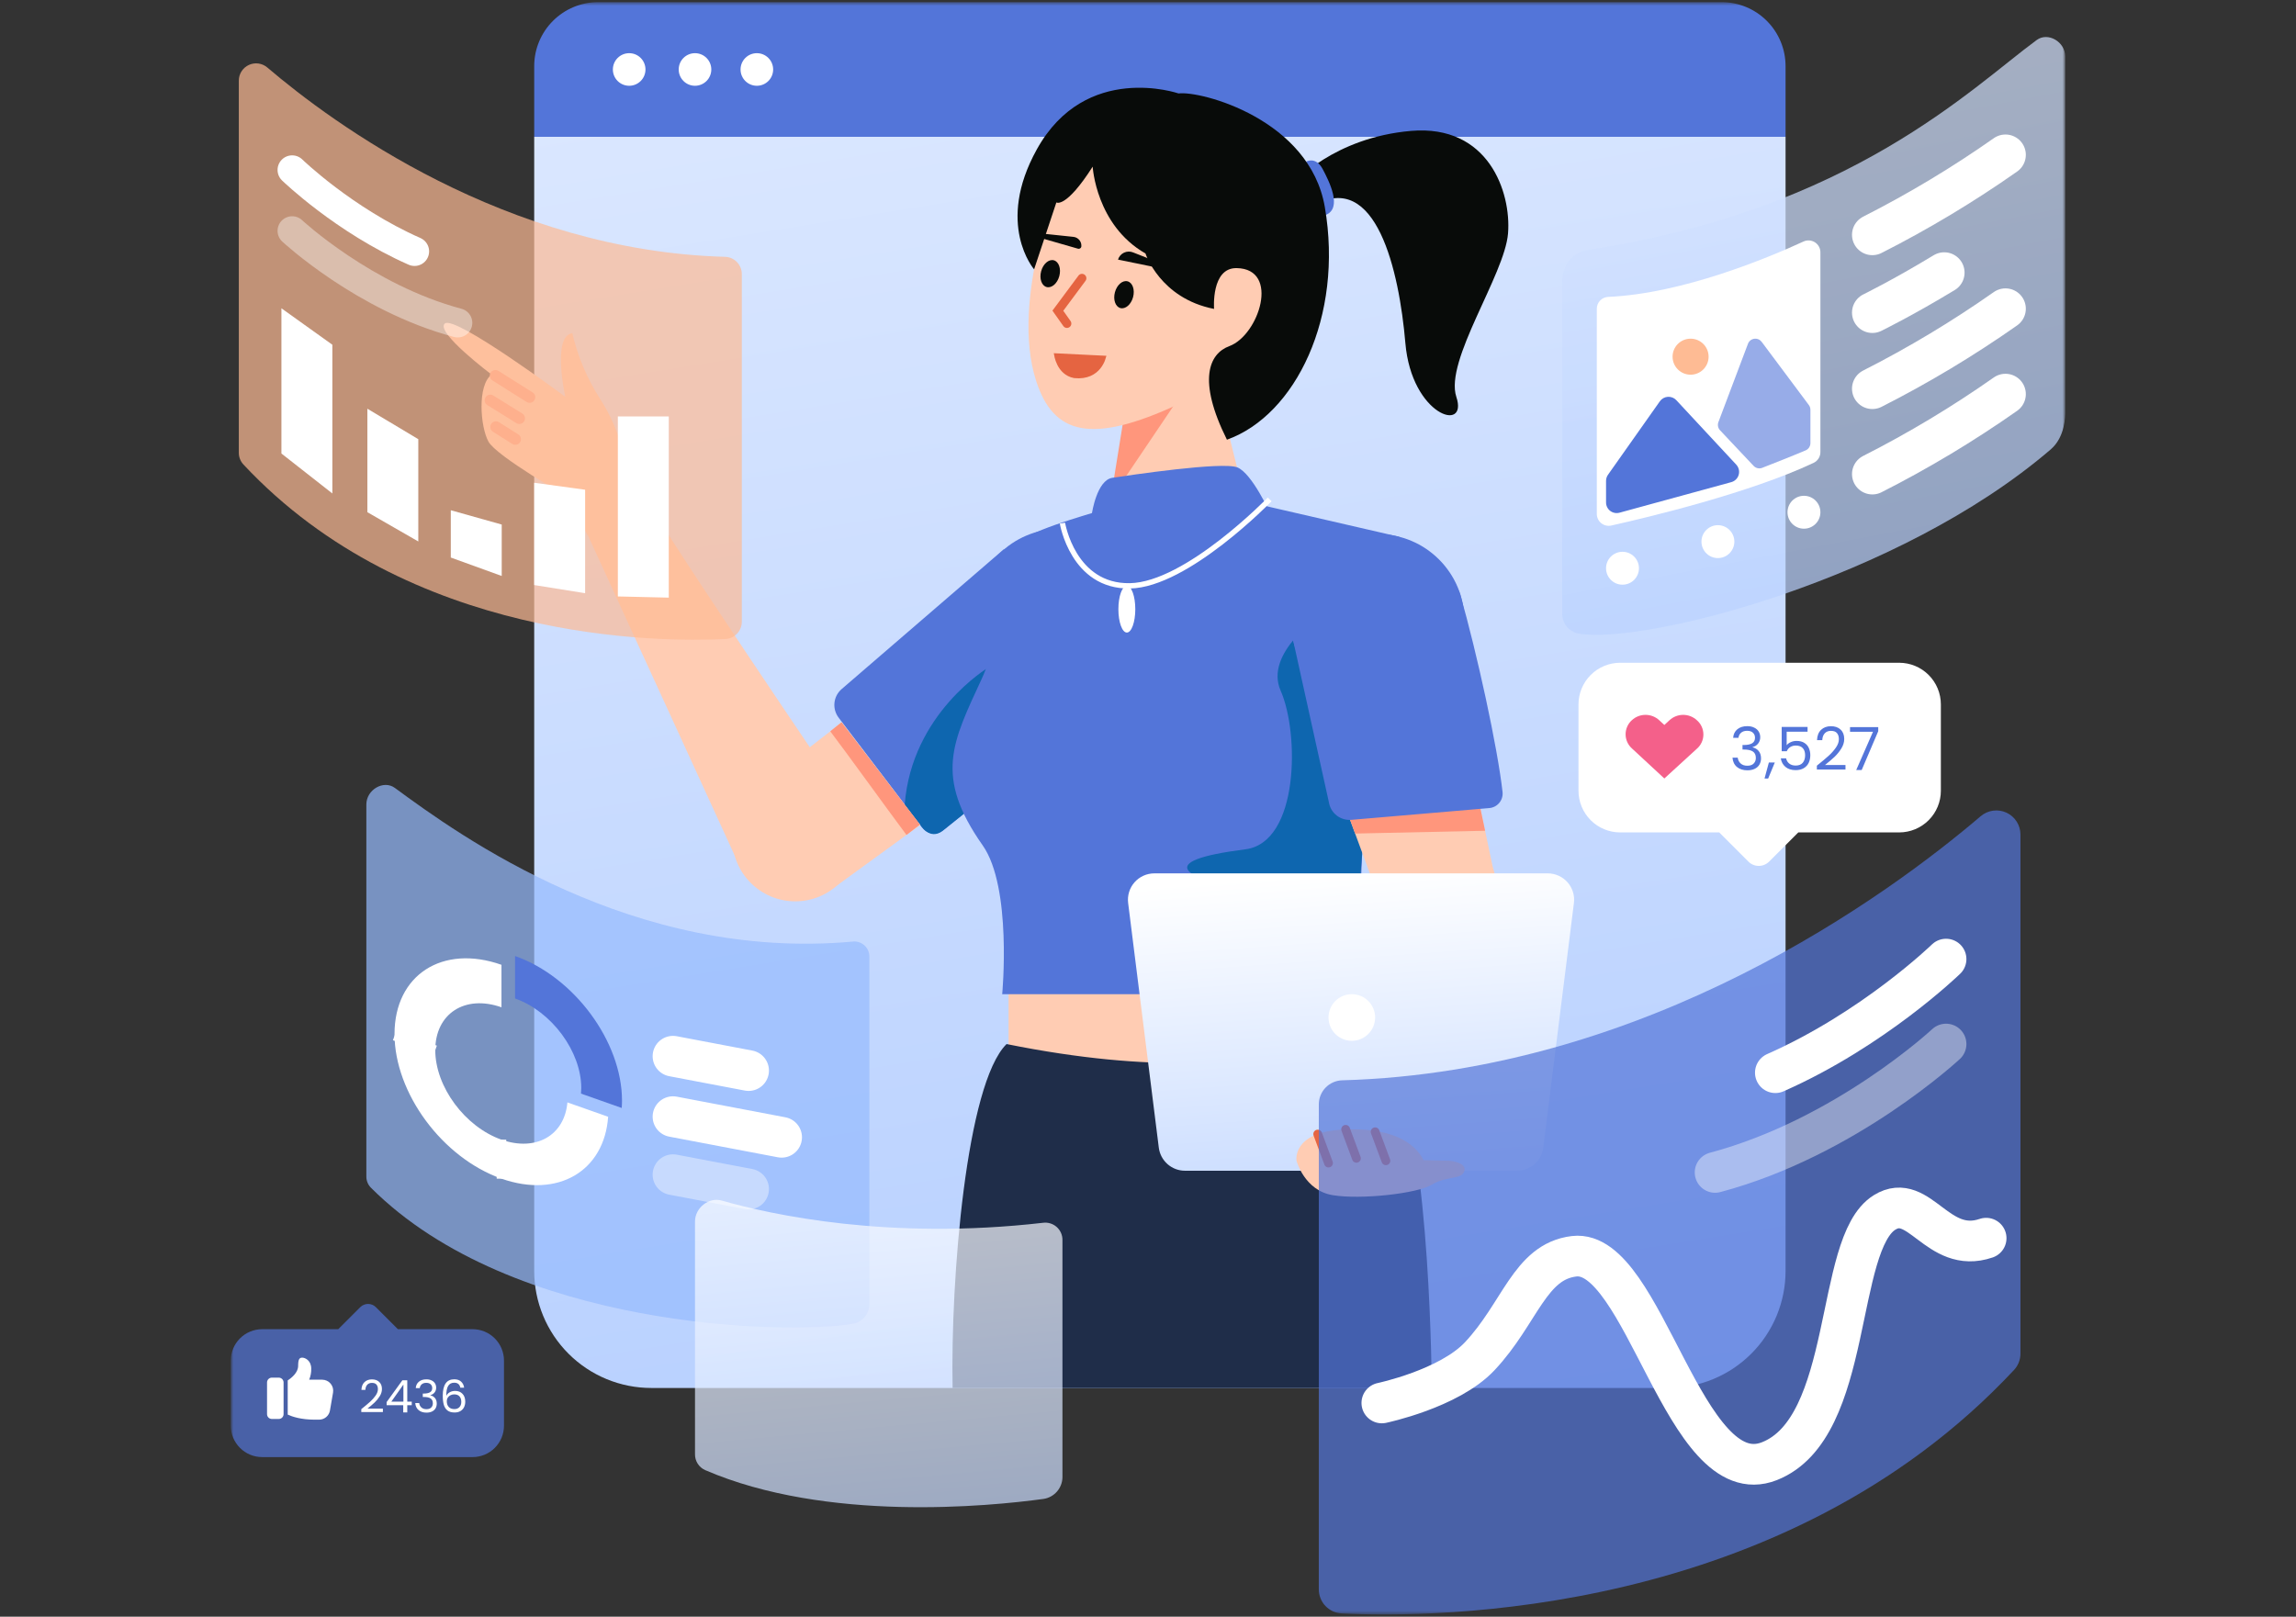 <svg width="585" height="412" viewBox="0 0 585 412" fill="none" xmlns="http://www.w3.org/2000/svg">
<rect x="0" y="0" width="585" height="412" fill="#333333" stroke="none"/>
<mask id="mask0_2003_1399" style="mask-type:luminance" maskUnits="userSpaceOnUse" x="58" y="0" width="469" height="412">
<path d="M526.2 0.539H58.8V411.425H526.2V0.539Z" fill="white"/>
</mask>
<g mask="url(#mask0_2003_1399)">
<path d="M152.428 0.539H438.628C442.958 0.539 447.107 2.258 450.169 5.318C453.226 8.378 454.945 12.528 454.945 16.856V34.872H136.111V16.856C136.111 12.528 137.831 8.378 140.89 5.318C143.95 2.258 148.101 0.539 152.428 0.539Z" fill="#5375D9"/>
<path d="M136.111 34.872H454.945V323.878C454.945 327.795 454.176 331.674 452.676 335.293C451.175 338.912 448.982 342.2 446.21 344.971C443.442 347.741 440.152 349.938 436.535 351.437C432.912 352.936 429.034 353.707 425.117 353.707H165.94C162.023 353.707 158.144 352.936 154.525 351.437C150.906 349.938 147.618 347.741 144.848 344.971C142.078 342.2 139.881 338.912 138.382 335.293C136.883 331.674 136.111 327.795 136.111 323.878V34.872Z" fill="url(#paint0_linear_2003_1399)"/>
<path d="M344.43 239.881H256.978V282.352H344.43V239.881Z" fill="#FFCCB3"/>
<path d="M256.463 266.064C246.207 276.156 242.172 325.854 242.712 353.707H364.799C364.799 353.707 364.58 292.967 355.324 272.498C346.812 253.675 332.663 281.442 256.463 266.064Z" fill="#1F2D49"/>
<path d="M329.736 46.595C329.736 46.595 339.865 35.04 359.528 33.359C379.191 31.678 385.074 48.9 384.234 59.481C383.393 70.062 367.984 91.915 371.066 101.161C374.148 110.406 359.656 105.924 358.076 87.432C356.497 68.941 350.613 43.165 334.643 52.411L329.736 46.595Z" fill="#080B09"/>
<path d="M332.81 41.186C332.81 41.186 335.233 39.782 336.987 43.057C338.742 46.332 342.018 52.981 337.865 54.744C333.712 56.507 332.81 41.186 332.81 41.186Z" fill="#5375D9"/>
<path d="M276.643 147.678C276.643 147.678 292.351 165.308 287.127 170.963C276.78 182.585 249.262 204.429 240.245 211.66C239.856 211.958 239.411 212.176 238.937 212.301C238.463 212.427 237.969 212.457 237.483 212.391C236.998 212.324 236.53 212.163 236.107 211.914C235.684 211.666 235.314 211.337 235.02 210.945L213.698 182.913C212.864 181.834 212.475 180.476 212.611 179.119C212.747 177.762 213.398 176.509 214.429 175.616L255.729 140.002L276.643 147.678Z" fill="#5375D9"/>
<path d="M251.846 170.092C251.846 170.092 232.27 181.726 230.506 205.103L234.405 210.112C234.405 210.112 236.853 214.378 240.245 211.66C243.637 208.943 259.329 196.373 259.329 196.373L251.846 170.092Z" fill="#0E66AF"/>
<path d="M270.148 178.954C282.358 178.954 292.257 169.056 292.257 156.845C292.257 144.635 282.358 134.736 270.148 134.736C257.938 134.736 248.039 144.635 248.039 156.845C248.039 169.056 257.938 178.954 270.148 178.954Z" fill="#5375D9"/>
<path d="M212.577 226.148L193.256 200.566L211.547 186.366L214.414 184.058L234.455 210.268L230.966 212.777L212.577 226.148Z" fill="#FFCCB3"/>
<path d="M230.966 212.777C225.79 205.848 216.058 192.306 211.547 186.366L214.414 184.058L234.405 210.111L230.966 212.777Z" fill="#FF967C"/>
<path d="M202.623 229.697C211.487 229.697 218.673 222.511 218.673 213.648C218.673 204.783 211.487 197.598 202.623 197.598C193.759 197.598 186.574 204.783 186.574 213.648C186.574 222.511 193.759 229.697 202.623 229.697Z" fill="#FFCCB3"/>
<path d="M216.212 205.014C216.212 205.014 164.44 128.983 162.047 122.526C159.718 116.22 147.489 131.394 147.489 131.394L187.558 218.816L216.212 205.014Z" fill="#FFCCB3"/>
<path d="M287.488 98.985L281.264 142.378C281.264 142.378 279.63 148.137 286.881 149.009C294.132 149.881 309.593 147.932 315.115 142.048C320.637 136.164 318.705 133.249 318.705 133.249L306.994 86.15L287.488 98.985Z" fill="#FFCCB3"/>
<path d="M286.622 104.601L301.846 99.223L282.985 127.177L286.622 104.601Z" fill="#FF967C"/>
<path d="M270.263 45.387C270.263 45.387 257.202 76.076 264.009 97.109C268.448 110.827 278.116 113.293 300.256 103.013C320.557 93.588 325.83 86.458 325.83 86.458L328.824 52.247C328.824 52.247 283.528 18.034 270.263 45.387Z" fill="#FFCCB3"/>
<path d="M281.154 129.902C281.154 129.902 264.423 134.55 261.027 137.267C257.632 139.983 255.162 162.062 250.144 172.968C242.714 189.114 237.904 197.703 250.386 215.446C257.914 226.148 255.354 253.355 255.354 253.355H347.008C344.231 199.859 356.52 136.796 356.52 136.796L315.154 127.264C305.828 128.872 281.154 129.902 281.154 129.902Z" fill="#5375D9"/>
<path d="M278.228 130.765C278.228 130.765 279.465 122.355 283.419 121.763C287.373 121.171 311.536 117.537 315.294 119.12C319.052 120.702 323.602 130.765 323.602 130.765C323.602 130.765 315.887 149.581 304.811 150.57C293.734 151.559 274.668 148.144 276.685 141.148C278.701 134.152 278.228 130.765 278.228 130.765Z" fill="#5375D9"/>
<path d="M270.703 133.321C270.703 133.321 273.376 149.55 287.892 149.294C302.408 149.038 323.502 127.264 323.502 127.264" stroke="white" stroke-width="1.357" stroke-miterlimit="10"/>
<path d="M336.471 156.845C336.471 156.845 322.046 166.382 326.296 176.004C331.073 186.824 331.032 214.689 317.321 216.436C292.855 219.552 303.485 223.83 314.797 226.564C326.109 229.297 321.478 229.3 321.478 241.019C321.478 249.36 347.689 256.592 347.008 249.852C342.45 204.763 361.396 176.212 336.471 156.845Z" fill="#0E66AF"/>
<path d="M269.099 90.539L281.249 91.14C281.206 91.289 281.14 91.494 281.044 91.735C280.838 92.257 280.495 92.945 279.951 93.611C278.873 94.931 276.991 96.187 273.738 95.858C271.684 95.464 270.516 94.083 269.855 92.776C269.524 92.121 269.323 91.489 269.205 91.021C269.157 90.829 269.122 90.665 269.099 90.539Z" fill="#E56441" stroke="#E56441"/>
<path d="M269.901 70.365C270.408 68.483 269.785 66.678 268.508 66.333C267.231 65.988 265.784 67.235 265.276 69.117C264.768 70.999 265.392 72.804 266.669 73.149C267.946 73.493 269.393 72.247 269.901 70.365Z" fill="#080B09"/>
<path d="M288.697 75.724C289.204 73.842 288.581 72.037 287.304 71.692C286.027 71.348 284.58 72.594 284.072 74.477C283.564 76.359 284.188 78.164 285.465 78.509C286.742 78.853 288.189 77.607 288.697 75.724Z" fill="#080B09"/>
<path d="M265.148 60.642L274.703 63.389C274.869 63.422 275.042 63.394 275.189 63.309C275.336 63.225 275.447 63.09 275.503 62.929C275.546 62.628 275.528 62.321 275.45 62.026C275.372 61.732 275.235 61.456 275.047 61.217C274.859 60.976 274.625 60.777 274.358 60.63C274.091 60.483 273.797 60.392 273.494 60.362L265.287 59.498C264.658 59.328 264.361 60.43 265.148 60.642Z" fill="#080B09"/>
<path d="M297.815 68.81L284.857 66.159C284.974 65.773 285.17 65.416 285.434 65.111C285.697 64.806 286.022 64.56 286.386 64.388C286.75 64.216 287.147 64.122 287.55 64.112C287.953 64.103 288.353 64.178 288.725 64.333L298.184 68.066C298.498 68.151 298.286 68.938 297.815 68.81Z" fill="#080B09"/>
<path d="M275.679 70.903L269.533 79.179L271.848 82.452" stroke="#E56441" stroke-width="2.239" stroke-linecap="round"/>
<path d="M287.109 161.2C288.299 161.2 289.264 158.535 289.264 155.247C289.264 151.959 288.299 149.294 287.109 149.294C285.919 149.294 284.954 151.959 284.954 155.247C284.954 158.535 285.919 161.2 287.109 161.2Z" fill="white"/>
<path d="M386.427 243.107L354.476 245.725L349.021 222.569L342.45 204.763L376.076 200.738L380.28 220.667L386.427 243.107Z" fill="#FFCCB3"/>
<path d="M377.211 206.12L378.39 211.708L345.276 212.42L343.098 206.518L377.211 206.12Z" fill="#FF967C"/>
<path d="M351.022 180.319C363.232 180.319 373.13 170.421 373.13 158.21C373.13 146 363.232 136.101 351.022 136.101C338.811 136.101 328.913 146 328.913 158.21C328.913 170.421 338.811 180.319 351.022 180.319Z" fill="#5375D9"/>
<path d="M346.758 147.816C346.758 147.816 370.058 143.991 372.037 151.432C376.312 166.393 381.566 190.412 382.844 201.899C382.887 202.387 382.833 202.88 382.686 203.347C382.538 203.814 382.299 204.248 381.983 204.623C381.666 204.998 381.279 205.306 380.843 205.53C380.408 205.754 379.931 205.89 379.442 205.929L344.351 208.925C342.992 209.051 341.638 208.652 340.565 207.811C339.491 206.969 338.781 205.749 338.58 204.4L329.076 161.368L346.758 147.816Z" fill="#5375D9"/>
<path d="M278.406 42.47C278.406 42.47 279.233 57.376 291.86 64.6C291.86 64.6 295.553 76.033 309.335 78.722C309.335 78.722 308.521 68.214 315.09 68.325C326.244 68.514 320.758 85.433 313.217 88.209C308.092 90.096 305.005 96.791 312.612 112.051C330.081 105.82 342.366 80.658 337.55 52.741C333.693 30.385 305.978 23.085 300.283 23.813C300.283 23.813 276.635 15.643 264.183 38.049C253.539 57.203 263.48 68.634 263.48 68.634L269.153 51.587C269.153 51.587 271.522 53.251 278.406 42.47Z" fill="#080B09"/>
<path d="M386.545 298.346H301.917C300.28 298.346 298.699 297.748 297.472 296.665C296.245 295.582 295.455 294.088 295.251 292.463L287.44 230.122C287.322 229.177 287.406 228.217 287.687 227.307C287.967 226.396 288.439 225.556 289.069 224.841C289.699 224.127 290.474 223.555 291.343 223.164C292.211 222.772 293.153 222.569 294.105 222.569H394.356C395.309 222.569 396.251 222.772 397.119 223.164C397.988 223.555 398.762 224.127 399.393 224.841C400.023 225.556 400.495 226.396 400.775 227.307C401.056 228.217 401.14 229.177 401.022 230.122L393.21 292.463C393.007 294.088 392.217 295.582 390.99 296.665C389.762 297.748 388.182 298.346 386.545 298.346Z" fill="url(#paint1_linear_2003_1399)"/>
<path d="M344.43 265.235C347.711 265.235 350.37 262.575 350.37 259.295C350.37 256.014 347.711 253.355 344.43 253.355C341.149 253.355 338.49 256.014 338.49 259.295C338.49 262.575 341.149 265.235 344.43 265.235Z" fill="white"/>
<path d="M149.69 136.388L144.59 126.605C144.59 126.605 126.558 116.29 124.468 112.561C122.378 108.831 121.556 98.182 125.256 95.456C125.256 95.456 110.869 84.65 113.318 82.461C115.76 80.113 144.026 101.111 144.026 101.111C144.026 101.111 140.584 85.641 145.814 84.916C147.23 90.912 149.657 96.623 152.99 101.804C158.496 110.317 159.175 117.942 159.175 117.942L165.664 130.396L149.69 136.388Z" fill="#FFCCB3"/>
<path d="M126.226 95.73L134.939 101.22" stroke="#FF967C" stroke-width="2.872" stroke-linecap="round" stroke-linejoin="round"/>
<path d="M124.927 102.011L132.322 106.608" stroke="#FF967C" stroke-width="2.872" stroke-linecap="round" stroke-linejoin="round"/>
<path d="M126.364 108.802L131.296 111.919" stroke="#FF967C" stroke-width="2.872" stroke-linecap="round" stroke-linejoin="round"/>
<path d="M160.309 21.858C162.602 21.858 164.461 19.999 164.461 17.706C164.461 15.412 162.602 13.553 160.309 13.553C158.015 13.553 156.156 15.412 156.156 17.706C156.156 19.999 158.015 21.858 160.309 21.858Z" fill="white"/>
<path d="M177.08 21.858C179.374 21.858 181.233 19.999 181.233 17.706C181.233 15.412 179.374 13.553 177.08 13.553C174.787 13.553 172.928 15.412 172.928 17.706C172.928 19.999 174.787 21.858 177.08 21.858Z" fill="white"/>
<path d="M192.838 21.858C195.132 21.858 196.991 19.999 196.991 17.706C196.991 15.412 195.132 13.553 192.838 13.553C190.545 13.553 188.686 15.412 188.686 17.706C188.686 19.999 190.545 21.858 192.838 21.858Z" fill="white"/>
<path opacity="0.7" d="M68.103 17.197C84.798 31.435 128.826 63.899 184.744 65.45C185.888 65.484 186.972 65.963 187.769 66.785C188.565 67.606 189.009 68.706 189.008 69.85V158.451C189.008 159.581 188.574 160.668 187.795 161.487C187.016 162.306 185.952 162.794 184.823 162.85C168.011 163.686 104.258 163.589 62.014 118.362C61.261 117.55 60.844 116.481 60.847 115.374V20.552C60.847 19.711 61.087 18.887 61.54 18.179C61.993 17.47 62.639 16.906 63.402 16.553C64.165 16.2 65.014 16.073 65.847 16.187C66.68 16.301 67.463 16.651 68.103 17.197Z" fill="#FEBB94"/>
<path d="M74.436 43.306C74.436 43.306 87.611 56.107 105.618 64.059" stroke="white" stroke-width="7.433" stroke-miterlimit="10" stroke-linecap="round"/>
<path opacity="0.4" d="M74.436 58.825C74.436 58.825 92.771 75.927 116.622 82.278" stroke="white" stroke-width="7.433" stroke-miterlimit="10" stroke-linecap="round"/>
<path d="M71.705 115.574V78.566L84.68 87.851V125.753L71.705 115.574Z" fill="white"/>
<path d="M93.605 130.528V104.16L106.58 111.919V137.985L93.605 130.528Z" fill="white"/>
<path d="M149.086 151.17V124.802L136.111 123.026V149.092L149.086 151.17Z" fill="white"/>
<path d="M170.398 152.299V106.133H157.423V151.997L170.398 152.299Z" fill="white"/>
<path d="M114.858 142.081V130.026L127.833 133.674V146.78L114.858 142.081Z" fill="white"/>
<g opacity="0.7">
<path d="M100.599 200.788C117.294 213.046 161.322 245.036 217.24 239.956C217.784 239.892 218.335 239.946 218.856 240.114C219.378 240.282 219.857 240.56 220.261 240.93C220.666 241.299 220.986 241.751 221.2 242.255C221.414 242.759 221.518 243.303 221.504 243.851V332.452C221.475 333.624 221.044 334.751 220.281 335.643C219.519 336.535 218.473 337.136 217.319 337.347C200.506 340.177 130.583 338.78 94.51 302.676C94.136 302.301 93.841 301.857 93.641 301.367C93.44 300.878 93.339 300.354 93.343 299.826V205.004C93.343 201.249 97.742 198.689 100.599 200.788Z" fill="#96BAFD"/>
</g>
<path d="M369.313 295.802C369.313 295.802 373.786 296.173 373.112 298.43C372.438 300.687 368.445 299.646 364.799 301.903C361.153 304.16 346.737 305.771 339.537 304.571C332.336 303.37 330.336 295.802 330.336 295.802C330.336 295.802 329.132 288.621 341.851 287.884C354.57 287.146 360.489 291.228 362.701 295.652L369.313 295.802Z" fill="#FFCCB3"/>
<path d="M335.743 289L338.49 296.388" stroke="#E56441" stroke-width="2.239" stroke-linecap="round"/>
<path d="M342.858 287.797L345.604 295.185" stroke="#E56441" stroke-width="2.239" stroke-linecap="round"/>
<path d="M350.37 288.423L353.117 295.811" stroke="#E56441" stroke-width="2.239" stroke-linecap="round"/>
<path opacity="0.7" d="M504.668 207.996C481.382 227.856 419.968 273.141 341.969 275.304C340.374 275.352 338.86 276.02 337.749 277.166C336.639 278.312 336.019 279.846 336.021 281.442V405.031C336.02 406.608 336.626 408.124 337.713 409.267C338.799 410.409 340.284 411.09 341.858 411.167C365.31 412.334 454.237 412.199 513.165 349.111C514.215 347.978 514.799 346.489 514.794 344.943V212.676C514.794 211.503 514.457 210.355 513.825 209.366C513.194 208.378 512.292 207.591 511.229 207.098C510.165 206.606 508.978 206.429 507.82 206.588C506.657 206.747 505.565 207.236 504.668 207.996Z" fill="#5375D9"/>
<path d="M495.838 244.416C495.838 244.416 477.461 262.272 452.343 273.364" stroke="white" stroke-width="10.368" stroke-miterlimit="10" stroke-linecap="round"/>
<path opacity="0.4" d="M495.838 266.064C495.838 266.064 470.259 289.919 436.99 298.777" stroke="white" stroke-width="10.368" stroke-miterlimit="10" stroke-linecap="round"/>
<path d="M483.894 168.897H412.806C411.412 168.897 410.031 169.172 408.742 169.706C407.454 170.239 406.283 171.022 405.297 172.008C404.311 172.994 403.528 174.165 402.995 175.453C402.461 176.742 402.186 178.123 402.186 179.517V201.51C402.186 202.905 402.461 204.286 402.995 205.574C403.528 206.863 404.311 208.034 405.297 209.02C406.283 210.007 407.454 210.789 408.742 211.322C410.031 211.856 411.412 212.131 412.806 212.131H438.044L445.488 219.578C446.186 220.275 447.131 220.667 448.118 220.667C449.105 220.667 450.05 220.275 450.748 219.578L458.192 212.131H483.894C486.709 212.131 489.415 211.012 491.404 209.02C493.398 207.029 494.514 204.327 494.514 201.51V179.517C494.514 176.701 493.398 174 491.404 172.008C489.415 170.016 486.709 168.897 483.894 168.897Z" fill="white"/>
<path d="M432.343 183.538C431.393 182.661 430.149 182.174 428.858 182.174C427.567 182.174 426.323 182.661 425.374 183.538L424.061 184.75L422.748 183.538C421.8 182.661 420.556 182.174 419.264 182.174C417.972 182.174 416.728 182.661 415.779 183.538C415.278 183.991 414.878 184.545 414.603 185.162C414.329 185.78 414.188 186.448 414.188 187.124C414.188 187.799 414.329 188.467 414.603 189.085C414.878 189.703 415.278 190.256 415.779 190.709L424.061 198.386L432.343 190.81C432.865 190.36 433.287 189.801 433.572 189.174C433.862 188.547 434.009 187.865 434.009 187.174C434.009 186.484 433.862 185.802 433.572 185.174C433.287 184.547 432.865 183.988 432.343 183.538Z" fill="#F4608A"/>
<path d="M441.59 188.023C441.662 187.093 442.022 186.365 442.668 185.839C443.314 185.314 444.154 185.051 445.184 185.051C445.873 185.051 446.466 185.177 446.96 185.43C447.468 185.673 447.847 186.006 448.099 186.431C448.36 186.856 448.493 187.336 448.493 187.872C448.493 188.499 448.313 189.04 447.947 189.495C447.591 189.95 447.126 190.243 446.551 190.375V190.45C447.207 190.612 447.729 190.931 448.113 191.406C448.498 191.881 448.692 192.503 448.692 193.272C448.692 193.848 448.56 194.369 448.294 194.834C448.033 195.289 447.639 195.648 447.112 195.911C446.585 196.174 445.953 196.305 445.217 196.305C444.145 196.305 443.266 196.027 442.578 195.471C441.89 194.905 441.505 194.106 441.424 193.075H442.758C442.83 193.681 443.076 194.177 443.504 194.561C443.926 194.945 444.496 195.137 445.203 195.137C445.911 195.137 446.447 194.955 446.808 194.591C447.183 194.217 447.373 193.737 447.373 193.151C447.373 192.392 447.116 191.846 446.613 191.512C446.105 191.178 445.341 191.012 444.32 191.012H443.974V189.859H444.339C445.265 189.849 445.972 189.697 446.447 189.404C446.922 189.101 447.159 188.635 447.159 188.008C447.159 187.472 446.983 187.043 446.627 186.719C446.286 186.396 445.787 186.234 445.142 186.234C444.515 186.234 444.007 186.396 443.622 186.719C443.238 187.043 443.01 187.477 442.943 188.023H441.59ZM452.205 194.318L450.511 198.399H449.585L450.691 194.318H452.205ZM460.551 186.461H455.23V189.919C455.462 189.596 455.804 189.333 456.26 189.131C456.715 188.918 457.204 188.812 457.731 188.812C458.572 188.812 459.255 188.989 459.777 189.343C460.304 189.687 460.679 190.137 460.903 190.693C461.135 191.239 461.249 191.821 461.249 192.437C461.249 193.166 461.116 193.818 460.841 194.394C460.57 194.971 460.148 195.425 459.583 195.759C459.027 196.093 458.334 196.26 457.503 196.26C456.445 196.26 455.586 195.987 454.926 195.441C454.271 194.895 453.867 194.166 453.729 193.256H455.078C455.211 193.833 455.486 194.283 455.913 194.607C456.336 194.93 456.872 195.092 457.518 195.092C458.32 195.092 458.918 194.854 459.326 194.379C459.73 193.893 459.929 193.256 459.929 192.468C459.929 191.679 459.73 191.072 459.326 190.648C458.918 190.213 458.325 189.995 457.537 189.995C457 189.995 456.53 190.127 456.122 190.39C455.728 190.643 455.443 190.991 455.258 191.436H453.957V185.248H460.551V186.461ZM462.92 195.122C464.202 194.091 465.208 193.246 465.935 192.589C466.666 191.922 467.278 191.229 467.772 190.511C468.28 189.783 468.531 189.07 468.531 188.372C468.531 187.715 468.37 187.199 468.047 186.825C467.734 186.441 467.221 186.249 466.514 186.249C465.826 186.249 465.289 186.466 464.905 186.901C464.529 187.326 464.33 187.897 464.297 188.615H462.963C463.006 187.483 463.347 186.608 463.993 185.991C464.643 185.374 465.479 185.066 466.5 185.066C467.539 185.066 468.365 185.354 468.968 185.93C469.585 186.507 469.894 187.3 469.894 188.312C469.894 189.151 469.642 189.97 469.139 190.769C468.641 191.558 468.076 192.256 467.44 192.862C466.803 193.459 465.987 194.156 464.995 194.955H470.212V196.108H462.92V195.122ZM478.558 186.34L474.342 196.23H472.947L477.224 186.476H471.37V185.293H478.558V186.34Z" fill="#5375D9"/>
<path opacity="0.7" d="M66.807 371.323H120.403C121.455 371.323 122.496 371.117 123.468 370.714C124.439 370.312 125.322 369.722 126.065 368.978C126.809 368.235 127.398 367.352 127.801 366.381C128.203 365.409 128.41 364.368 128.41 363.317V346.735C128.41 345.684 128.203 344.643 127.801 343.671C127.398 342.7 126.809 341.817 126.065 341.073C125.322 340.33 124.439 339.74 123.468 339.338C122.496 338.935 121.455 338.728 120.403 338.728H101.377L95.763 333.113C95.237 332.588 94.524 332.292 93.781 332.292C93.038 332.292 92.325 332.588 91.799 333.113L86.184 338.728H66.807C64.683 338.728 62.647 339.572 61.145 341.073C59.644 342.575 58.8 344.611 58.8 346.735V363.317C58.8 365.44 59.644 367.477 61.145 368.978C62.647 370.48 64.683 371.323 66.807 371.323Z" fill="#5375D9"/>
<path d="M92.056 359.102C93.024 358.324 93.782 357.688 94.332 357.192C94.881 356.689 95.342 356.166 95.716 355.625C96.097 355.076 96.287 354.539 96.287 354.013C96.287 353.517 96.165 353.128 95.921 352.846C95.685 352.557 95.3 352.411 94.766 352.411C94.248 352.411 93.844 352.576 93.554 352.903C93.272 353.224 93.119 353.654 93.097 354.195H92.09C92.121 353.342 92.38 352.682 92.868 352.217C93.356 351.752 93.985 351.52 94.755 351.52C95.54 351.52 96.161 351.737 96.619 352.172C97.084 352.606 97.316 353.205 97.316 353.967C97.316 354.6 97.126 355.217 96.745 355.819C96.371 356.414 95.944 356.94 95.464 357.397C94.984 357.848 94.37 358.374 93.623 358.976H97.557V359.845H92.056V359.102ZM98.508 358.095V357.306L102.522 351.748H103.768V357.192H104.912V358.095H103.768V359.936H102.739V358.095H98.508ZM102.785 352.835L99.709 357.192H102.785V352.835ZM105.929 353.75C105.982 353.048 106.253 352.499 106.741 352.103C107.229 351.706 107.862 351.508 108.639 351.508C109.158 351.508 109.603 351.603 109.977 351.794C110.358 351.977 110.644 352.229 110.835 352.549C111.033 352.869 111.132 353.231 111.132 353.635C111.132 354.108 110.995 354.516 110.72 354.859C110.454 355.202 110.103 355.423 109.668 355.522V355.579C110.164 355.701 110.557 355.941 110.846 356.3C111.136 356.658 111.281 357.127 111.281 357.707C111.281 358.141 111.181 358.534 110.983 358.884C110.785 359.228 110.488 359.498 110.091 359.696C109.695 359.895 109.218 359.994 108.662 359.994C107.854 359.994 107.19 359.784 106.672 359.365C106.154 358.938 105.864 358.336 105.803 357.558H106.809C106.863 358.015 107.049 358.389 107.37 358.678C107.69 358.968 108.117 359.113 108.651 359.113C109.184 359.113 109.588 358.976 109.863 358.701C110.145 358.419 110.286 358.057 110.286 357.615C110.286 357.043 110.095 356.631 109.714 356.38C109.333 356.128 108.757 356.002 107.987 356.002H107.724V355.133H107.999C108.7 355.126 109.23 355.011 109.588 354.79C109.947 354.561 110.126 354.211 110.126 353.738C110.126 353.334 109.992 353.01 109.725 352.766C109.466 352.522 109.093 352.4 108.605 352.4C108.132 352.4 107.751 352.522 107.461 352.766C107.171 353.01 107 353.338 106.946 353.75H105.929ZM117.295 353.635C117.127 352.789 116.605 352.366 115.728 352.366C115.049 352.366 114.542 352.629 114.207 353.155C113.871 353.673 113.707 354.531 113.715 355.728C113.89 355.331 114.18 355.023 114.584 354.802C114.996 354.573 115.454 354.458 115.956 354.458C116.742 354.458 117.367 354.702 117.832 355.19C118.305 355.678 118.541 356.353 118.541 357.215C118.541 357.733 118.438 358.198 118.232 358.61C118.034 359.022 117.729 359.35 117.317 359.593C116.913 359.837 116.422 359.959 115.842 359.959C115.057 359.959 114.443 359.784 114.001 359.433C113.559 359.082 113.25 358.599 113.075 357.981C112.899 357.363 112.812 356.601 112.812 355.694C112.812 352.896 113.788 351.497 115.739 351.497C116.487 351.497 117.073 351.699 117.501 352.103C117.927 352.507 118.179 353.018 118.255 353.635H117.295ZM115.739 355.339C115.411 355.339 115.103 355.408 114.813 355.545C114.523 355.675 114.287 355.876 114.104 356.151C113.929 356.418 113.841 356.746 113.841 357.134C113.841 357.714 114.008 358.186 114.344 358.553C114.68 358.911 115.16 359.09 115.785 359.09C116.319 359.09 116.742 358.926 117.054 358.599C117.375 358.263 117.535 357.813 117.535 357.249C117.535 356.655 117.382 356.189 117.077 355.854C116.772 355.511 116.326 355.339 115.739 355.339Z" fill="white"/>
<path d="M352.08 357.527C352.08 357.527 369.173 353.948 376.988 345.657C387.342 334.673 389.73 321.499 401.075 320.144C418.879 318.018 429.2 380.876 450.815 372.371C472.429 363.867 467.321 316.927 480.181 308.971C489.04 303.49 493.645 319.79 506.05 315.538" stroke="white" stroke-width="10.368" stroke-miterlimit="10" stroke-linecap="round"/>
<path opacity="0.7" d="M183.871 305.948C196.648 309.596 226.539 316.115 265.707 311.619C266.336 311.529 266.978 311.578 267.586 311.761C268.195 311.944 268.757 312.258 269.232 312.679C269.707 313.101 270.085 313.622 270.339 314.204C270.593 314.787 270.717 315.418 270.703 316.054V376.503C270.674 377.837 270.176 379.117 269.295 380.12C268.415 381.122 267.21 381.782 265.891 381.982C251.945 383.889 210.537 387.967 179.679 374.644C178.89 374.295 178.222 373.72 177.759 372.991C177.296 372.262 177.06 371.412 177.08 370.549V311.295C177.08 307.79 180.608 305.017 183.871 305.948Z" fill="url(#paint2_linear_2003_1399)"/>
<path d="M69.269 361.609H71.025C71.351 361.609 71.663 361.479 71.893 361.249C72.124 361.019 72.254 360.706 72.254 360.38V352.303C72.254 351.977 72.124 351.665 71.893 351.434C71.663 351.204 71.351 351.074 71.025 351.073H69.269C68.943 351.074 68.631 351.204 68.4 351.434C68.17 351.665 68.04 351.977 68.04 352.303V360.38C68.04 360.706 68.17 361.019 68.4 361.249C68.631 361.479 68.943 361.609 69.269 361.609Z" fill="white"/>
<path d="M77.017 345.981C76.315 345.981 75.963 346.332 75.963 348.088C75.963 349.757 74.347 351.1 73.308 351.792V360.493C74.433 361.014 76.683 361.785 80.178 361.785H81.301C81.964 361.785 82.605 361.552 83.112 361.125C83.618 360.698 83.957 360.106 84.069 359.453L84.856 354.887C84.925 354.484 84.906 354.07 84.799 353.675C84.692 353.28 84.501 352.913 84.237 352.6C83.973 352.287 83.644 352.035 83.273 351.862C82.902 351.69 82.498 351.6 82.088 351.6H78.773C79.146 350.712 79.326 349.754 79.3 348.791C79.3 346.684 77.719 345.981 77.017 345.981V345.981Z" fill="white"/>
<path d="M127.77 290.432C118.453 287.148 110.901 276.932 110.901 267.616C110.901 258.3 118.453 253.41 127.77 256.695V245.868C112.719 240.561 100.519 248.46 100.519 263.51C100.519 278.561 112.719 295.063 127.77 300.37C142.184 305.453 153.977 298.417 154.948 284.592L144.572 280.933C143.839 289.314 136.599 293.545 127.77 290.432Z" fill="white"/>
<path d="M131.23 243.628V254.455C140.546 257.74 148.098 267.955 148.098 277.272C148.098 277.759 148.073 278.231 148.033 278.693L158.408 282.352C158.451 281.742 158.481 281.124 158.481 280.487C158.481 265.437 146.28 248.934 131.23 243.628Z" fill="#5375D9"/>
<path d="M127.77 290.432V300.37" stroke="white" stroke-width="2.428" stroke-miterlimit="10"/>
<path d="M110.901 267.616L100.519 263.955" stroke="white" stroke-width="2.428" stroke-miterlimit="10"/>
<path d="M171.471 269.164L190.737 272.825" stroke="white" stroke-width="10.368" stroke-miterlimit="10" stroke-linecap="round"/>
<path opacity="0.4" d="M171.471 299.352L190.737 303.013" stroke="white" stroke-width="10.368" stroke-miterlimit="10" stroke-linecap="round"/>
<path d="M171.471 284.565L199.151 289.825" stroke="white" stroke-width="10.368" stroke-miterlimit="10" stroke-linecap="round"/>
<g opacity="0.7">
<path d="M518.943 10.19C502.247 22.448 471.707 53.36 405.053 63.63C399.95 64.416 398.04 68.047 398.04 72.059V156.571C398.068 157.743 398.5 158.87 399.262 159.762C400.024 160.653 401.07 161.255 402.224 161.466C419.037 164.296 483.785 147.78 522.504 114.527C526.202 111.351 526.202 106.023 526.202 104.916V14.406C526.202 10.651 521.801 8.092 518.943 10.19Z" fill="url(#paint3_linear_2003_1399)"/>
</g>
<path d="M406.853 78.69V130.962C406.852 131.417 406.954 131.867 407.151 132.277C407.347 132.687 407.634 133.048 407.989 133.333C408.344 133.617 408.758 133.818 409.201 133.921C409.644 134.024 410.105 134.026 410.549 133.926C420.071 131.794 445.825 125.629 462.089 117.956C462.612 117.71 463.048 117.321 463.357 116.835C463.661 116.349 463.827 115.785 463.822 115.21V64.306C463.827 63.797 463.699 63.296 463.452 62.849C463.21 62.402 462.859 62.024 462.427 61.749C461.999 61.474 461.51 61.312 461.002 61.276C460.494 61.24 459.986 61.333 459.521 61.545C450.459 65.72 428.678 74.838 409.734 75.659C408.956 75.696 408.222 76.032 407.685 76.596C407.148 77.161 406.85 77.911 406.853 78.69Z" fill="white"/>
<path d="M409.207 122.548V128.046C409.207 128.463 409.302 128.873 409.487 129.246C409.672 129.619 409.94 129.945 410.27 130.198C410.601 130.45 410.986 130.623 411.395 130.702C411.803 130.782 412.225 130.766 412.626 130.657L441.116 122.868C441.567 122.745 441.975 122.509 442.307 122.181C442.64 121.854 442.877 121.447 443.005 120.999C443.133 120.551 443.143 120.078 443.034 119.626C442.924 119.173 442.701 118.756 442.388 118.415L427.111 101.982C426.836 101.687 426.503 101.456 426.128 101.308C425.753 101.16 425.35 101.097 424.948 101.124C424.547 101.151 424.156 101.267 423.805 101.464C423.454 101.662 423.151 101.935 422.919 102.263L409.702 120.987C409.379 121.444 409.207 121.989 409.207 122.548Z" fill="#5375D9"/>
<path opacity="0.6" d="M438.253 109.653L446.803 118.725C447.079 119.017 447.435 119.22 447.824 119.308C448.213 119.396 448.621 119.366 448.997 119.22C451.522 118.233 457.195 116.003 460.067 114.768C460.428 114.612 460.732 114.355 460.95 114.027C461.164 113.699 461.278 113.315 461.278 112.922V104.421C461.278 103.988 461.135 103.566 460.879 103.219L448.859 87.117C448.64 86.828 448.351 86.602 448.019 86.463C447.686 86.324 447.321 86.278 446.965 86.328C446.609 86.379 446.272 86.524 445.987 86.75C445.707 86.975 445.493 87.272 445.365 87.609L437.836 107.564C437.703 107.916 437.669 108.299 437.745 108.668C437.817 109.038 437.997 109.379 438.253 109.653Z" fill="#5375D9"/>
<path d="M430.748 95.487C433.283 95.487 435.338 93.433 435.338 90.898C435.338 88.363 433.283 86.308 430.748 86.308C428.213 86.308 426.157 88.363 426.157 90.898C426.157 93.433 428.213 95.487 430.748 95.487Z" fill="#FEBB94"/>
<path d="M477.058 59.84C488.836 53.867 500.172 47.057 510.977 39.463" stroke="white" stroke-width="10.368" stroke-miterlimit="10" stroke-linecap="round"/>
<path d="M477.058 79.667C477.058 79.667 484.777 75.905 495.368 69.479" stroke="white" stroke-width="10.368" stroke-miterlimit="10" stroke-linecap="round"/>
<path d="M477.058 99.052C488.836 93.078 500.172 86.269 510.977 78.675" stroke="white" stroke-width="10.368" stroke-miterlimit="10" stroke-linecap="round"/>
<path d="M477.058 120.815C488.836 114.842 500.172 108.032 510.977 100.438" stroke="white" stroke-width="10.368" stroke-miterlimit="10" stroke-linecap="round"/>
<path d="M413.398 149.001C415.714 149.001 417.591 147.125 417.591 144.81C417.591 142.494 415.714 140.617 413.398 140.617C411.083 140.617 409.207 142.494 409.207 144.81C409.207 147.125 411.083 149.001 413.398 149.001Z" fill="white"/>
<path d="M437.707 142.219C440.019 142.219 441.899 140.342 441.899 138.027C441.899 135.712 440.019 133.835 437.707 133.835C435.39 133.835 433.515 135.712 433.515 138.027C433.515 140.342 435.39 142.219 437.707 142.219Z" fill="white"/>
<path d="M459.63 134.731C461.947 134.731 463.822 132.854 463.822 130.538C463.822 128.223 461.947 126.346 459.63 126.346C457.318 126.346 455.438 128.223 455.438 130.538C455.438 132.854 457.318 134.731 459.63 134.731Z" fill="white"/>
</g>
<defs>
<linearGradient id="paint0_linear_2003_1399" x1="257.084" y1="-362.567" x2="427.999" y2="697.199" gradientUnits="userSpaceOnUse">
<stop stop-color="white"/>
<stop offset="1" stop-color="#94B9FF"/>
</linearGradient>
<linearGradient id="paint1_linear_2003_1399" x1="341.401" y1="222.389" x2="353.087" y2="384.096" gradientUnits="userSpaceOnUse">
<stop stop-color="white"/>
<stop offset="1" stop-color="#94B9FF"/>
</linearGradient>
<linearGradient id="paint2_linear_2003_1399" x1="221.561" y1="305.58" x2="236.676" y2="472.233" gradientUnits="userSpaceOnUse">
<stop stop-color="white"/>
<stop offset="1" stop-color="#94B9FF"/>
</linearGradient>
<linearGradient id="paint3_linear_2003_1399" x1="446.665" y1="-180.464" x2="542.737" y2="320.653" gradientUnits="userSpaceOnUse">
<stop stop-color="white"/>
<stop offset="1" stop-color="#94B9FF"/>
</linearGradient>
</defs>
</svg>
